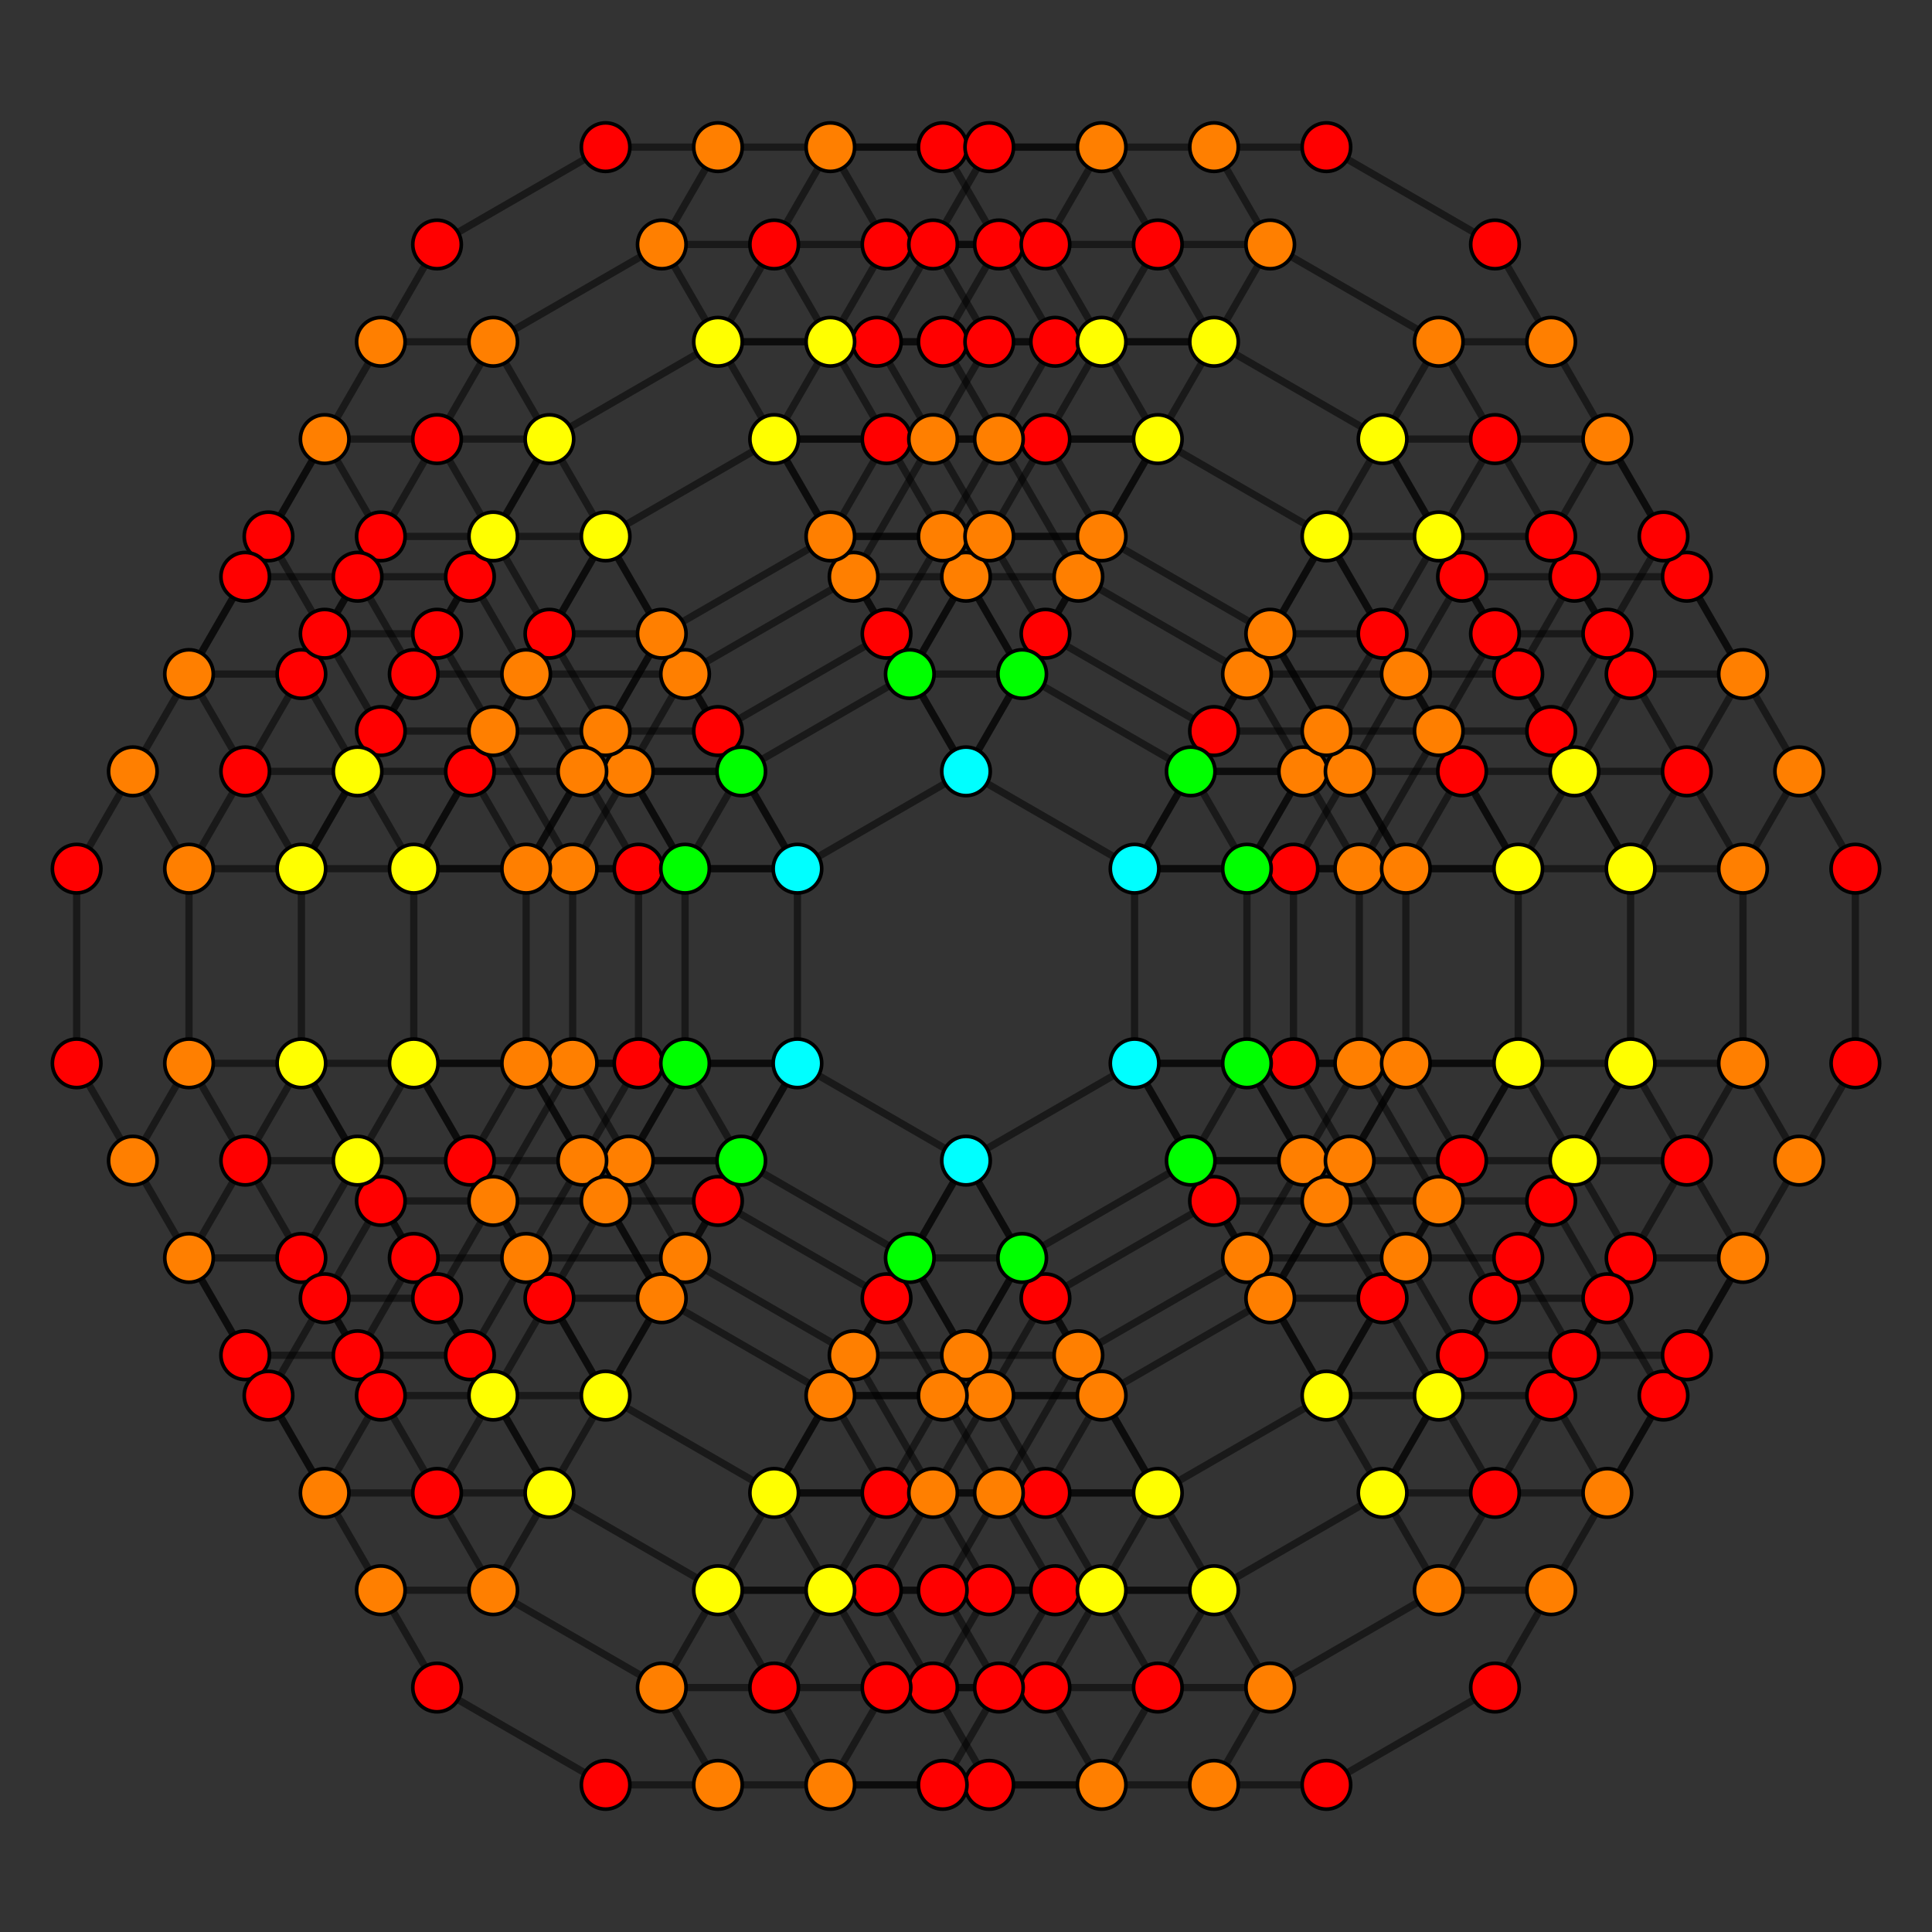 <?xml version="1.0" encoding="UTF-8" standalone="no"?>
<svg
xmlns="http://www.w3.org/2000/svg"
version="1.0"
width="1600" height="1600"
id="5-cube_t01234_B3.svg">
<rect width="100%" height="100%" fill="#333333" stroke="none"/>
<g style="stroke:#000000;stroke-width:6.0;stroke-opacity:0.50;">
<line x1="1489.996" y1="638.808" x2="1489.996" y2="638.808"/>
<line x1="1489.996" y1="638.808" x2="1443.464" y2="558.213"/>
<line x1="1489.996" y1="638.808" x2="1443.464" y2="719.404"/>
<line x1="1489.996" y1="638.808" x2="1536.528" y2="719.404"/>
<line x1="1051.934" y1="1397.554" x2="1051.934" y2="1397.554"/>
<line x1="1051.934" y1="1397.554" x2="1005.402" y2="1316.959"/>
<line x1="1051.934" y1="1397.554" x2="1005.402" y2="1478.150"/>
<line x1="1051.934" y1="1397.554" x2="1191.530" y2="1316.959"/>
<line x1="800.000" y1="638.808" x2="800.000" y2="638.808"/>
<line x1="800.000" y1="638.808" x2="753.468" y2="558.213"/>
<line x1="800.000" y1="638.808" x2="939.596" y2="719.404"/>
<line x1="800.000" y1="638.808" x2="660.404" y2="719.404"/>
<line x1="361.938" y1="1397.554" x2="361.938" y2="1397.554"/>
<line x1="361.938" y1="1397.554" x2="315.406" y2="1316.959"/>
<line x1="361.938" y1="1397.554" x2="501.534" y2="1478.150"/>
<line x1="1238.062" y1="202.446" x2="1238.062" y2="202.446"/>
<line x1="1238.062" y1="202.446" x2="1284.594" y2="283.041"/>
<line x1="1238.062" y1="202.446" x2="1098.466" y2="121.850"/>
<line x1="800.000" y1="961.192" x2="800.000" y2="961.192"/>
<line x1="800.000" y1="961.192" x2="846.532" y2="1041.787"/>
<line x1="800.000" y1="961.192" x2="660.404" y2="880.596"/>
<line x1="800.000" y1="961.192" x2="939.596" y2="880.596"/>
<line x1="548.066" y1="202.446" x2="548.066" y2="202.446"/>
<line x1="548.066" y1="202.446" x2="594.598" y2="283.041"/>
<line x1="548.066" y1="202.446" x2="594.598" y2="121.850"/>
<line x1="548.066" y1="202.446" x2="408.470" y2="283.041"/>
<line x1="110.004" y1="961.192" x2="110.004" y2="961.192"/>
<line x1="110.004" y1="961.192" x2="156.536" y2="1041.787"/>
<line x1="110.004" y1="961.192" x2="156.536" y2="880.596"/>
<line x1="110.004" y1="961.192" x2="63.472" y2="880.596"/>
<line x1="1443.464" y1="558.213" x2="1443.464" y2="558.213"/>
<line x1="1443.464" y1="558.213" x2="1396.932" y2="477.617"/>
<line x1="1443.464" y1="558.213" x2="1350.401" y2="558.213"/>
<line x1="1005.402" y1="1316.959" x2="1005.402" y2="1316.959"/>
<line x1="1005.402" y1="1316.959" x2="958.870" y2="1236.363"/>
<line x1="1005.402" y1="1316.959" x2="912.338" y2="1316.959"/>
<line x1="1005.402" y1="1316.959" x2="1144.998" y2="1236.363"/>
<line x1="753.468" y1="558.213" x2="753.468" y2="558.213"/>
<line x1="753.468" y1="558.213" x2="706.936" y2="477.617"/>
<line x1="753.468" y1="558.213" x2="846.532" y2="558.213"/>
<line x1="753.468" y1="558.213" x2="613.872" y2="638.808"/>
<line x1="315.406" y1="1316.959" x2="315.406" y2="1316.959"/>
<line x1="315.406" y1="1316.959" x2="268.874" y2="1236.363"/>
<line x1="315.406" y1="1316.959" x2="408.470" y2="1316.959"/>
<line x1="1284.594" y1="283.041" x2="1284.594" y2="283.041"/>
<line x1="1284.594" y1="283.041" x2="1331.126" y2="363.637"/>
<line x1="1284.594" y1="283.041" x2="1191.530" y2="283.041"/>
<line x1="846.532" y1="1041.787" x2="846.532" y2="1041.787"/>
<line x1="846.532" y1="1041.787" x2="893.064" y2="1122.383"/>
<line x1="846.532" y1="1041.787" x2="753.468" y2="1041.787"/>
<line x1="846.532" y1="1041.787" x2="986.128" y2="961.192"/>
<line x1="594.598" y1="283.041" x2="594.598" y2="283.041"/>
<line x1="594.598" y1="283.041" x2="641.130" y2="363.637"/>
<line x1="594.598" y1="283.041" x2="687.662" y2="283.041"/>
<line x1="594.598" y1="283.041" x2="455.002" y2="363.637"/>
<line x1="156.536" y1="1041.787" x2="156.536" y2="1041.787"/>
<line x1="156.536" y1="1041.787" x2="203.068" y2="1122.383"/>
<line x1="156.536" y1="1041.787" x2="249.600" y2="1041.787"/>
<line x1="1396.932" y1="477.617" x2="1331.126" y2="363.637"/>
<line x1="1396.932" y1="477.617" x2="1396.932" y2="477.617"/>
<line x1="1396.932" y1="477.617" x2="1303.868" y2="477.617"/>
<line x1="958.870" y1="1236.363" x2="893.064" y2="1122.383"/>
<line x1="958.870" y1="1236.363" x2="958.870" y2="1236.363"/>
<line x1="958.870" y1="1236.363" x2="865.806" y2="1236.363"/>
<line x1="958.870" y1="1236.363" x2="1098.466" y2="1155.767"/>
<line x1="706.936" y1="477.617" x2="641.130" y2="363.637"/>
<line x1="706.936" y1="477.617" x2="706.936" y2="477.617"/>
<line x1="706.936" y1="477.617" x2="800.000" y2="477.617"/>
<line x1="706.936" y1="477.617" x2="567.340" y2="558.213"/>
<line x1="268.874" y1="1236.363" x2="203.068" y2="1122.383"/>
<line x1="268.874" y1="1236.363" x2="268.874" y2="1236.363"/>
<line x1="268.874" y1="1236.363" x2="361.938" y2="1236.363"/>
<line x1="268.874" y1="1236.363" x2="222.342" y2="1155.767"/>
<line x1="1331.126" y1="363.637" x2="1331.126" y2="363.637"/>
<line x1="1331.126" y1="363.637" x2="1238.062" y2="363.637"/>
<line x1="1331.126" y1="363.637" x2="1377.658" y2="444.233"/>
<line x1="893.064" y1="1122.383" x2="893.064" y2="1122.383"/>
<line x1="893.064" y1="1122.383" x2="800.000" y2="1122.383"/>
<line x1="893.064" y1="1122.383" x2="1032.660" y2="1041.787"/>
<line x1="641.130" y1="363.637" x2="641.130" y2="363.637"/>
<line x1="641.130" y1="363.637" x2="734.194" y2="363.637"/>
<line x1="641.130" y1="363.637" x2="501.534" y2="444.233"/>
<line x1="203.068" y1="1122.383" x2="203.068" y2="1122.383"/>
<line x1="203.068" y1="1122.383" x2="296.132" y2="1122.383"/>
<line x1="1443.464" y1="719.404" x2="1443.464" y2="719.404"/>
<line x1="1443.464" y1="719.404" x2="1350.401" y2="719.404"/>
<line x1="1443.464" y1="719.404" x2="1443.464" y2="880.596"/>
<line x1="1005.402" y1="1478.150" x2="1005.402" y2="1478.150"/>
<line x1="1005.402" y1="1478.150" x2="912.338" y2="1478.150"/>
<line x1="1005.402" y1="1478.150" x2="1098.466" y2="1478.150"/>
<line x1="939.596" y1="719.404" x2="939.596" y2="719.404"/>
<line x1="939.596" y1="719.404" x2="1032.660" y2="719.404"/>
<line x1="939.596" y1="719.404" x2="939.596" y2="880.596"/>
<line x1="501.534" y1="1478.150" x2="501.534" y2="1478.150"/>
<line x1="501.534" y1="1478.150" x2="594.598" y2="1478.150"/>
<line x1="1098.466" y1="121.850" x2="1098.466" y2="121.850"/>
<line x1="1098.466" y1="121.850" x2="1005.402" y2="121.850"/>
<line x1="660.404" y1="880.596" x2="660.404" y2="880.596"/>
<line x1="660.404" y1="880.596" x2="567.340" y2="880.596"/>
<line x1="660.404" y1="880.596" x2="660.404" y2="719.404"/>
<line x1="594.598" y1="121.850" x2="594.598" y2="121.850"/>
<line x1="594.598" y1="121.850" x2="687.662" y2="121.850"/>
<line x1="594.598" y1="121.850" x2="501.534" y2="121.850"/>
<line x1="156.536" y1="880.596" x2="156.536" y2="880.596"/>
<line x1="156.536" y1="880.596" x2="249.600" y2="880.596"/>
<line x1="156.536" y1="880.596" x2="156.536" y2="719.404"/>
<line x1="1350.401" y1="558.213" x2="1350.401" y2="558.213"/>
<line x1="1350.401" y1="558.213" x2="1303.868" y2="477.617"/>
<line x1="1350.401" y1="558.213" x2="1303.868" y2="638.808"/>
<line x1="912.338" y1="1316.959" x2="912.338" y2="1316.959"/>
<line x1="912.338" y1="1316.959" x2="865.806" y2="1236.363"/>
<line x1="912.338" y1="1316.959" x2="865.806" y2="1397.554"/>
<line x1="912.338" y1="1316.959" x2="958.870" y2="1236.363"/>
<line x1="846.532" y1="558.213" x2="846.532" y2="558.213"/>
<line x1="846.532" y1="558.213" x2="800.000" y2="477.617"/>
<line x1="846.532" y1="558.213" x2="986.128" y2="638.808"/>
<line x1="846.532" y1="558.213" x2="800.000" y2="638.808"/>
<line x1="408.470" y1="1316.959" x2="408.470" y2="1316.959"/>
<line x1="408.470" y1="1316.959" x2="361.938" y2="1236.363"/>
<line x1="408.470" y1="1316.959" x2="548.066" y2="1397.554"/>
<line x1="408.470" y1="1316.959" x2="455.002" y2="1236.363"/>
<line x1="1191.530" y1="283.041" x2="1191.530" y2="283.041"/>
<line x1="1191.530" y1="283.041" x2="1238.062" y2="363.637"/>
<line x1="1191.530" y1="283.041" x2="1051.934" y2="202.446"/>
<line x1="1191.530" y1="283.041" x2="1144.998" y2="363.637"/>
<line x1="753.468" y1="1041.787" x2="753.468" y2="1041.787"/>
<line x1="753.468" y1="1041.787" x2="800.000" y2="1122.383"/>
<line x1="753.468" y1="1041.787" x2="613.872" y2="961.192"/>
<line x1="753.468" y1="1041.787" x2="800.000" y2="961.192"/>
<line x1="687.662" y1="283.041" x2="687.662" y2="283.041"/>
<line x1="687.662" y1="283.041" x2="734.194" y2="363.637"/>
<line x1="687.662" y1="283.041" x2="734.194" y2="202.446"/>
<line x1="687.662" y1="283.041" x2="641.130" y2="363.637"/>
<line x1="249.600" y1="1041.787" x2="249.600" y2="1041.787"/>
<line x1="249.600" y1="1041.787" x2="296.132" y2="1122.383"/>
<line x1="249.600" y1="1041.787" x2="296.132" y2="961.192"/>
<line x1="1303.868" y1="477.617" x2="1238.062" y2="363.637"/>
<line x1="1303.868" y1="477.617" x2="1210.804" y2="477.617"/>
<line x1="1303.868" y1="477.617" x2="1257.336" y2="558.213"/>
<line x1="865.806" y1="1236.363" x2="800.000" y2="1122.383"/>
<line x1="865.806" y1="1236.363" x2="772.742" y2="1236.363"/>
<line x1="865.806" y1="1236.363" x2="912.338" y2="1155.767"/>
<line x1="800.000" y1="477.617" x2="734.194" y2="363.637"/>
<line x1="800.000" y1="477.617" x2="893.064" y2="477.617"/>
<line x1="800.000" y1="477.617" x2="753.468" y2="558.213"/>
<line x1="361.938" y1="1236.363" x2="296.132" y2="1122.383"/>
<line x1="361.938" y1="1236.363" x2="455.002" y2="1236.363"/>
<line x1="361.938" y1="1236.363" x2="408.470" y2="1155.767"/>
<line x1="1238.062" y1="363.637" x2="1144.998" y2="363.637"/>
<line x1="1238.062" y1="363.637" x2="1191.530" y2="444.233"/>
<line x1="800.000" y1="1122.383" x2="706.936" y2="1122.383"/>
<line x1="800.000" y1="1122.383" x2="846.532" y2="1041.787"/>
<line x1="734.194" y1="363.637" x2="827.258" y2="363.637"/>
<line x1="734.194" y1="363.637" x2="687.662" y2="444.233"/>
<line x1="296.132" y1="1122.383" x2="389.196" y2="1122.383"/>
<line x1="296.132" y1="1122.383" x2="342.664" y2="1041.787"/>
<line x1="1350.401" y1="719.404" x2="1350.401" y2="719.404"/>
<line x1="1350.401" y1="719.404" x2="1303.868" y2="638.808"/>
<line x1="1350.401" y1="719.404" x2="1257.336" y2="719.404"/>
<line x1="1350.401" y1="719.404" x2="1350.400" y2="880.596"/>
<line x1="912.338" y1="1478.150" x2="912.338" y2="1478.150"/>
<line x1="912.338" y1="1478.150" x2="865.806" y2="1397.554"/>
<line x1="912.338" y1="1478.150" x2="819.274" y2="1478.150"/>
<line x1="1032.660" y1="719.404" x2="1032.660" y2="719.404"/>
<line x1="1032.660" y1="719.404" x2="986.128" y2="638.808"/>
<line x1="1032.660" y1="719.404" x2="1125.724" y2="719.404"/>
<line x1="1032.660" y1="719.404" x2="1032.660" y2="880.596"/>
<line x1="594.598" y1="1478.150" x2="594.598" y2="1478.150"/>
<line x1="594.598" y1="1478.150" x2="548.066" y2="1397.554"/>
<line x1="594.598" y1="1478.150" x2="687.662" y2="1478.150"/>
<line x1="1005.402" y1="121.850" x2="1005.402" y2="121.850"/>
<line x1="1005.402" y1="121.850" x2="1051.934" y2="202.446"/>
<line x1="1005.402" y1="121.850" x2="912.338" y2="121.850"/>
<line x1="567.340" y1="880.596" x2="567.340" y2="880.596"/>
<line x1="567.340" y1="880.596" x2="613.872" y2="961.192"/>
<line x1="567.340" y1="880.596" x2="474.276" y2="880.596"/>
<line x1="567.340" y1="880.596" x2="567.340" y2="719.404"/>
<line x1="687.662" y1="121.850" x2="687.662" y2="121.850"/>
<line x1="687.662" y1="121.850" x2="734.194" y2="202.446"/>
<line x1="687.662" y1="121.850" x2="780.726" y2="121.850"/>
<line x1="249.600" y1="880.596" x2="249.600" y2="880.596"/>
<line x1="249.600" y1="880.596" x2="296.132" y2="961.192"/>
<line x1="249.600" y1="880.596" x2="342.664" y2="880.596"/>
<line x1="249.600" y1="880.596" x2="249.600" y2="719.404"/>
<line x1="1303.868" y1="638.808" x2="1303.868" y2="638.808"/>
<line x1="1303.868" y1="638.808" x2="1210.804" y2="638.808"/>
<line x1="1303.868" y1="638.808" x2="1257.336" y2="719.404"/>
<line x1="865.806" y1="1397.554" x2="865.806" y2="1397.554"/>
<line x1="865.806" y1="1397.554" x2="772.742" y2="1397.554"/>
<line x1="986.128" y1="638.808" x2="986.128" y2="638.808"/>
<line x1="986.128" y1="638.808" x2="1079.192" y2="638.808"/>
<line x1="986.128" y1="638.808" x2="939.596" y2="719.404"/>
<line x1="548.066" y1="1397.554" x2="548.066" y2="1397.554"/>
<line x1="548.066" y1="1397.554" x2="641.130" y2="1397.554"/>
<line x1="548.066" y1="1397.554" x2="594.598" y2="1316.959"/>
<line x1="1051.934" y1="202.446" x2="1051.934" y2="202.446"/>
<line x1="1051.934" y1="202.446" x2="958.870" y2="202.446"/>
<line x1="1051.934" y1="202.446" x2="1005.402" y2="283.041"/>
<line x1="613.872" y1="961.192" x2="613.872" y2="961.192"/>
<line x1="613.872" y1="961.192" x2="520.808" y2="961.192"/>
<line x1="613.872" y1="961.192" x2="660.404" y2="880.596"/>
<line x1="734.194" y1="202.446" x2="734.194" y2="202.446"/>
<line x1="734.194" y1="202.446" x2="827.258" y2="202.446"/>
<line x1="296.132" y1="961.192" x2="296.132" y2="961.192"/>
<line x1="296.132" y1="961.192" x2="389.196" y2="961.192"/>
<line x1="296.132" y1="961.192" x2="342.664" y2="880.596"/>
<line x1="1210.804" y1="477.617" x2="1144.998" y2="363.637"/>
<line x1="1210.804" y1="477.617" x2="1210.804" y2="477.617"/>
<line x1="1210.804" y1="477.617" x2="1164.272" y2="558.213"/>
<line x1="772.742" y1="1236.363" x2="706.936" y2="1122.383"/>
<line x1="772.742" y1="1236.363" x2="772.742" y2="1236.363"/>
<line x1="772.742" y1="1236.363" x2="726.210" y2="1316.959"/>
<line x1="772.742" y1="1236.363" x2="819.274" y2="1155.767"/>
<line x1="893.064" y1="477.617" x2="827.258" y2="363.637"/>
<line x1="893.064" y1="477.617" x2="893.064" y2="477.617"/>
<line x1="893.064" y1="477.617" x2="1032.660" y2="558.213"/>
<line x1="893.064" y1="477.617" x2="846.532" y2="558.213"/>
<line x1="455.002" y1="1236.363" x2="389.196" y2="1122.383"/>
<line x1="455.002" y1="1236.363" x2="455.002" y2="1236.363"/>
<line x1="455.002" y1="1236.363" x2="594.598" y2="1316.959"/>
<line x1="455.002" y1="1236.363" x2="501.534" y2="1155.767"/>
<line x1="1144.998" y1="363.637" x2="1144.998" y2="363.637"/>
<line x1="1144.998" y1="363.637" x2="1005.402" y2="283.041"/>
<line x1="1144.998" y1="363.637" x2="1098.466" y2="444.233"/>
<line x1="706.936" y1="1122.383" x2="706.936" y2="1122.383"/>
<line x1="706.936" y1="1122.383" x2="567.340" y2="1041.787"/>
<line x1="706.936" y1="1122.383" x2="753.468" y2="1041.787"/>
<line x1="827.258" y1="363.637" x2="827.258" y2="363.637"/>
<line x1="827.258" y1="363.637" x2="873.790" y2="283.041"/>
<line x1="827.258" y1="363.637" x2="780.726" y2="444.233"/>
<line x1="389.196" y1="1122.383" x2="389.196" y2="1122.383"/>
<line x1="389.196" y1="1122.383" x2="435.728" y2="1041.787"/>
<line x1="1257.336" y1="719.404" x2="1125.724" y2="719.404"/>
<line x1="1257.336" y1="719.404" x2="1257.336" y2="719.404"/>
<line x1="1257.336" y1="719.404" x2="1210.804" y2="638.808"/>
<line x1="1257.336" y1="719.404" x2="1257.336" y2="880.596"/>
<line x1="819.274" y1="1478.150" x2="687.662" y2="1478.150"/>
<line x1="819.274" y1="1478.150" x2="819.274" y2="1478.150"/>
<line x1="819.274" y1="1478.150" x2="772.742" y2="1397.554"/>
<line x1="1125.724" y1="719.404" x2="1125.724" y2="719.404"/>
<line x1="1125.724" y1="719.404" x2="1079.192" y2="638.808"/>
<line x1="1125.724" y1="719.404" x2="1125.724" y2="880.596"/>
<line x1="687.662" y1="1478.150" x2="687.662" y2="1478.150"/>
<line x1="687.662" y1="1478.150" x2="641.130" y2="1397.554"/>
<line x1="687.662" y1="1478.150" x2="780.726" y2="1478.150"/>
<line x1="912.338" y1="121.850" x2="780.726" y2="121.850"/>
<line x1="912.338" y1="121.850" x2="912.338" y2="121.850"/>
<line x1="912.338" y1="121.850" x2="958.870" y2="202.446"/>
<line x1="912.338" y1="121.850" x2="819.274" y2="121.850"/>
<line x1="474.276" y1="880.596" x2="342.664" y2="880.596"/>
<line x1="474.276" y1="880.596" x2="474.276" y2="880.596"/>
<line x1="474.276" y1="880.596" x2="520.808" y2="961.192"/>
<line x1="474.276" y1="880.596" x2="474.276" y2="719.404"/>
<line x1="780.726" y1="121.850" x2="780.726" y2="121.850"/>
<line x1="780.726" y1="121.850" x2="827.258" y2="202.446"/>
<line x1="342.664" y1="880.596" x2="342.664" y2="880.596"/>
<line x1="342.664" y1="880.596" x2="389.196" y2="961.192"/>
<line x1="342.664" y1="880.596" x2="342.664" y2="719.404"/>
<line x1="1210.804" y1="638.808" x2="1079.192" y2="638.808"/>
<line x1="1210.804" y1="638.808" x2="1164.272" y2="558.213"/>
<line x1="1210.804" y1="638.808" x2="1164.272" y2="719.404"/>
<line x1="772.742" y1="1397.554" x2="641.130" y2="1397.554"/>
<line x1="772.742" y1="1397.554" x2="726.210" y2="1316.959"/>
<line x1="772.742" y1="1397.554" x2="819.274" y2="1316.959"/>
<line x1="1079.192" y1="638.808" x2="1032.660" y2="558.213"/>
<line x1="1079.192" y1="638.808" x2="1032.660" y2="719.404"/>
<line x1="641.130" y1="1397.554" x2="594.598" y2="1316.959"/>
<line x1="641.130" y1="1397.554" x2="687.662" y2="1316.959"/>
<line x1="958.870" y1="202.446" x2="827.258" y2="202.446"/>
<line x1="958.870" y1="202.446" x2="1005.402" y2="283.041"/>
<line x1="958.870" y1="202.446" x2="912.338" y2="283.041"/>
<line x1="520.808" y1="961.192" x2="389.196" y2="961.192"/>
<line x1="520.808" y1="961.192" x2="567.340" y2="1041.787"/>
<line x1="520.808" y1="961.192" x2="567.340" y2="880.596"/>
<line x1="827.258" y1="202.446" x2="873.790" y2="283.041"/>
<line x1="827.258" y1="202.446" x2="780.726" y2="283.041"/>
<line x1="389.196" y1="961.192" x2="435.728" y2="1041.787"/>
<line x1="389.196" y1="961.192" x2="435.728" y2="880.596"/>
<line x1="1164.272" y1="558.213" x2="1032.660" y2="558.213"/>
<line x1="1164.272" y1="558.213" x2="1164.272" y2="558.213"/>
<line x1="1164.272" y1="558.213" x2="1117.740" y2="638.808"/>
<line x1="726.210" y1="1316.959" x2="594.598" y2="1316.959"/>
<line x1="726.210" y1="1316.959" x2="726.210" y2="1316.959"/>
<line x1="1032.660" y1="558.213" x2="1032.660" y2="558.213"/>
<line x1="1032.660" y1="558.213" x2="986.128" y2="638.808"/>
<line x1="594.598" y1="1316.959" x2="594.598" y2="1316.959"/>
<line x1="594.598" y1="1316.959" x2="641.130" y2="1236.363"/>
<line x1="1005.402" y1="283.041" x2="873.790" y2="283.041"/>
<line x1="1005.402" y1="283.041" x2="1005.402" y2="283.041"/>
<line x1="1005.402" y1="283.041" x2="958.870" y2="363.637"/>
<line x1="567.340" y1="1041.787" x2="435.728" y2="1041.787"/>
<line x1="567.340" y1="1041.787" x2="567.340" y2="1041.787"/>
<line x1="567.340" y1="1041.787" x2="613.872" y2="961.192"/>
<line x1="873.790" y1="283.041" x2="873.790" y2="283.041"/>
<line x1="435.728" y1="1041.787" x2="435.728" y2="1041.787"/>
<line x1="435.728" y1="1041.787" x2="482.260" y2="961.192"/>
<line x1="1536.528" y1="719.404" x2="1536.528" y2="719.404"/>
<line x1="1536.528" y1="719.404" x2="1536.528" y2="880.596"/>
<line x1="1191.530" y1="1316.959" x2="1191.530" y2="1316.959"/>
<line x1="1191.530" y1="1316.959" x2="1144.998" y2="1236.363"/>
<line x1="1191.530" y1="1316.959" x2="1284.594" y2="1316.959"/>
<line x1="660.404" y1="719.404" x2="660.404" y2="719.404"/>
<line x1="660.404" y1="719.404" x2="613.872" y2="638.808"/>
<line x1="939.596" y1="880.596" x2="939.596" y2="880.596"/>
<line x1="939.596" y1="880.596" x2="986.128" y2="961.192"/>
<line x1="408.470" y1="283.041" x2="408.470" y2="283.041"/>
<line x1="408.470" y1="283.041" x2="455.002" y2="363.637"/>
<line x1="408.470" y1="283.041" x2="315.406" y2="283.041"/>
<line x1="63.472" y1="880.596" x2="63.472" y2="880.596"/>
<line x1="63.472" y1="880.596" x2="63.472" y2="719.404"/>
<line x1="1144.998" y1="1236.363" x2="1144.998" y2="1236.363"/>
<line x1="1144.998" y1="1236.363" x2="1098.466" y2="1155.767"/>
<line x1="1144.998" y1="1236.363" x2="1191.530" y2="1155.767"/>
<line x1="613.872" y1="638.808" x2="613.872" y2="638.808"/>
<line x1="613.872" y1="638.808" x2="567.340" y2="558.213"/>
<line x1="613.872" y1="638.808" x2="567.340" y2="719.404"/>
<line x1="268.874" y1="1236.363" x2="315.406" y2="1155.767"/>
<line x1="1331.126" y1="363.637" x2="1284.594" y2="444.233"/>
<line x1="986.128" y1="961.192" x2="986.128" y2="961.192"/>
<line x1="986.128" y1="961.192" x2="1032.660" y2="1041.787"/>
<line x1="986.128" y1="961.192" x2="1032.660" y2="880.596"/>
<line x1="455.002" y1="363.637" x2="455.002" y2="363.637"/>
<line x1="455.002" y1="363.637" x2="501.534" y2="444.233"/>
<line x1="455.002" y1="363.637" x2="408.470" y2="444.233"/>
<line x1="1443.464" y1="558.213" x2="1377.658" y2="444.233"/>
<line x1="1443.464" y1="558.213" x2="1396.932" y2="638.808"/>
<line x1="1098.466" y1="1155.767" x2="1032.660" y2="1041.787"/>
<line x1="1098.466" y1="1155.767" x2="1098.466" y2="1155.767"/>
<line x1="1098.466" y1="1155.767" x2="1144.998" y2="1075.171"/>
<line x1="567.340" y1="558.213" x2="501.534" y2="444.233"/>
<line x1="567.340" y1="558.213" x2="567.340" y2="558.213"/>
<line x1="567.340" y1="558.213" x2="520.808" y2="638.808"/>
<line x1="222.342" y1="1155.767" x2="156.536" y2="1041.787"/>
<line x1="222.342" y1="1155.767" x2="222.342" y2="1155.767"/>
<line x1="222.342" y1="1155.767" x2="268.874" y2="1075.171"/>
<line x1="1377.658" y1="444.233" x2="1377.658" y2="444.233"/>
<line x1="1377.658" y1="444.233" x2="1331.126" y2="524.829"/>
<line x1="1032.660" y1="1041.787" x2="1032.660" y2="1041.787"/>
<line x1="1032.660" y1="1041.787" x2="1079.192" y2="961.192"/>
<line x1="501.534" y1="444.233" x2="501.534" y2="444.233"/>
<line x1="501.534" y1="444.233" x2="455.002" y2="524.829"/>
<line x1="156.536" y1="1041.787" x2="203.068" y2="961.192"/>
<line x1="1443.464" y1="880.596" x2="1443.464" y2="880.596"/>
<line x1="1443.464" y1="880.596" x2="1350.400" y2="880.596"/>
<line x1="1443.464" y1="880.596" x2="1489.996" y2="961.192"/>
<line x1="1098.466" y1="1478.150" x2="1098.466" y2="1478.150"/>
<line x1="1098.466" y1="1478.150" x2="1238.062" y2="1397.554"/>
<line x1="939.596" y1="880.596" x2="1032.660" y2="880.596"/>
<line x1="660.404" y1="719.404" x2="567.340" y2="719.404"/>
<line x1="501.534" y1="121.850" x2="501.534" y2="121.850"/>
<line x1="501.534" y1="121.850" x2="361.938" y2="202.446"/>
<line x1="156.536" y1="719.404" x2="156.536" y2="719.404"/>
<line x1="156.536" y1="719.404" x2="249.600" y2="719.404"/>
<line x1="156.536" y1="719.404" x2="110.004" y2="638.808"/>
<line x1="1303.868" y1="638.808" x2="1257.336" y2="558.213"/>
<line x1="958.870" y1="1236.363" x2="912.338" y2="1155.767"/>
<line x1="455.002" y1="1236.363" x2="408.470" y2="1155.767"/>
<line x1="1144.998" y1="363.637" x2="1191.530" y2="444.233"/>
<line x1="641.130" y1="363.637" x2="687.662" y2="444.233"/>
<line x1="296.132" y1="961.192" x2="342.664" y2="1041.787"/>
<line x1="1257.336" y1="558.213" x2="1191.530" y2="444.233"/>
<line x1="1257.336" y1="558.213" x2="1164.272" y2="558.213"/>
<line x1="912.338" y1="1155.767" x2="846.532" y2="1041.787"/>
<line x1="912.338" y1="1155.767" x2="819.274" y2="1155.767"/>
<line x1="912.338" y1="1155.767" x2="1051.934" y2="1075.171"/>
<line x1="753.468" y1="558.213" x2="687.662" y2="444.233"/>
<line x1="408.470" y1="1155.767" x2="342.664" y2="1041.787"/>
<line x1="408.470" y1="1155.767" x2="501.534" y2="1155.767"/>
<line x1="408.470" y1="1155.767" x2="361.938" y2="1075.171"/>
<line x1="1191.530" y1="444.233" x2="1098.466" y2="444.233"/>
<line x1="1191.530" y1="444.233" x2="1238.062" y2="524.829"/>
<line x1="687.662" y1="444.233" x2="780.726" y2="444.233"/>
<line x1="687.662" y1="444.233" x2="548.066" y2="524.829"/>
<line x1="342.664" y1="1041.787" x2="435.728" y2="1041.787"/>
<line x1="1350.400" y1="880.596" x2="1350.400" y2="880.596"/>
<line x1="1350.400" y1="880.596" x2="1257.336" y2="880.596"/>
<line x1="1350.400" y1="880.596" x2="1303.868" y2="961.192"/>
<line x1="1032.660" y1="880.596" x2="1032.660" y2="880.596"/>
<line x1="1032.660" y1="880.596" x2="1125.724" y2="880.596"/>
<line x1="687.662" y1="1478.150" x2="734.194" y2="1397.554"/>
<line x1="912.338" y1="121.850" x2="865.806" y2="202.446"/>
<line x1="567.340" y1="719.404" x2="567.340" y2="719.404"/>
<line x1="567.340" y1="719.404" x2="474.276" y2="719.404"/>
<line x1="249.600" y1="719.404" x2="249.600" y2="719.404"/>
<line x1="249.600" y1="719.404" x2="342.664" y2="719.404"/>
<line x1="249.600" y1="719.404" x2="296.132" y2="638.808"/>
<line x1="1257.336" y1="719.404" x2="1164.272" y2="719.404"/>
<line x1="912.338" y1="1316.959" x2="819.274" y2="1316.959"/>
<line x1="594.598" y1="1316.959" x2="687.662" y2="1316.959"/>
<line x1="1005.402" y1="283.041" x2="912.338" y2="283.041"/>
<line x1="687.662" y1="283.041" x2="780.726" y2="283.041"/>
<line x1="342.664" y1="880.596" x2="435.728" y2="880.596"/>
<line x1="1164.272" y1="558.213" x2="1098.466" y2="444.233"/>
<line x1="819.274" y1="1155.767" x2="753.468" y2="1041.787"/>
<line x1="819.274" y1="1155.767" x2="865.806" y2="1075.171"/>
<line x1="846.532" y1="558.213" x2="780.726" y2="444.233"/>
<line x1="501.534" y1="1155.767" x2="435.728" y2="1041.787"/>
<line x1="501.534" y1="1155.767" x2="641.130" y2="1236.363"/>
<line x1="501.534" y1="1155.767" x2="548.066" y2="1075.171"/>
<line x1="1098.466" y1="444.233" x2="958.870" y2="363.637"/>
<line x1="1098.466" y1="444.233" x2="1051.934" y2="524.829"/>
<line x1="780.726" y1="444.233" x2="734.194" y2="524.829"/>
<line x1="1257.336" y1="880.596" x2="1125.724" y2="880.596"/>
<line x1="1257.336" y1="880.596" x2="1257.336" y2="880.596"/>
<line x1="1257.336" y1="880.596" x2="1210.804" y2="961.192"/>
<line x1="912.338" y1="1478.150" x2="780.726" y2="1478.150"/>
<line x1="912.338" y1="1478.150" x2="958.870" y2="1397.554"/>
<line x1="1125.724" y1="880.596" x2="1125.724" y2="880.596"/>
<line x1="1125.724" y1="880.596" x2="1079.192" y2="961.192"/>
<line x1="780.726" y1="1478.150" x2="780.726" y2="1478.150"/>
<line x1="780.726" y1="1478.150" x2="827.258" y2="1397.554"/>
<line x1="819.274" y1="121.850" x2="687.662" y2="121.850"/>
<line x1="819.274" y1="121.850" x2="819.274" y2="121.850"/>
<line x1="819.274" y1="121.850" x2="772.742" y2="202.446"/>
<line x1="474.276" y1="719.404" x2="342.664" y2="719.404"/>
<line x1="474.276" y1="719.404" x2="474.276" y2="719.404"/>
<line x1="474.276" y1="719.404" x2="520.808" y2="638.808"/>
<line x1="687.662" y1="121.850" x2="641.130" y2="202.446"/>
<line x1="342.664" y1="719.404" x2="342.664" y2="719.404"/>
<line x1="342.664" y1="719.404" x2="389.196" y2="638.808"/>
<line x1="1164.272" y1="719.404" x2="1032.660" y2="719.404"/>
<line x1="1164.272" y1="719.404" x2="1117.740" y2="638.808"/>
<line x1="1164.272" y1="719.404" x2="1164.272" y2="880.596"/>
<line x1="819.274" y1="1316.959" x2="687.662" y2="1316.959"/>
<line x1="819.274" y1="1316.959" x2="772.742" y2="1236.363"/>
<line x1="687.662" y1="1316.959" x2="641.130" y2="1236.363"/>
<line x1="687.662" y1="1316.959" x2="780.726" y2="1316.959"/>
<line x1="912.338" y1="283.041" x2="780.726" y2="283.041"/>
<line x1="912.338" y1="283.041" x2="958.870" y2="363.637"/>
<line x1="912.338" y1="283.041" x2="819.274" y2="283.041"/>
<line x1="567.340" y1="880.596" x2="435.728" y2="880.596"/>
<line x1="780.726" y1="283.041" x2="827.258" y2="363.637"/>
<line x1="435.728" y1="880.596" x2="482.260" y2="961.192"/>
<line x1="435.728" y1="880.596" x2="435.728" y2="719.404"/>
<line x1="1117.740" y1="638.808" x2="986.128" y2="638.808"/>
<line x1="1117.740" y1="638.808" x2="1071.208" y2="719.404"/>
<line x1="772.742" y1="1236.363" x2="641.130" y2="1236.363"/>
<line x1="641.130" y1="1236.363" x2="687.662" y2="1155.767"/>
<line x1="958.870" y1="363.637" x2="827.258" y2="363.637"/>
<line x1="958.870" y1="363.637" x2="912.338" y2="444.233"/>
<line x1="613.872" y1="961.192" x2="482.260" y2="961.192"/>
<line x1="482.260" y1="961.192" x2="528.792" y2="880.596"/>
<line x1="1536.528" y1="880.596" x2="1536.528" y2="880.596"/>
<line x1="1536.528" y1="880.596" x2="1489.996" y2="961.192"/>
<line x1="1284.594" y1="1316.959" x2="1284.594" y2="1316.959"/>
<line x1="1284.594" y1="1316.959" x2="1238.062" y2="1397.554"/>
<line x1="1284.594" y1="1316.959" x2="1331.126" y2="1236.363"/>
<line x1="315.406" y1="283.041" x2="315.406" y2="283.041"/>
<line x1="315.406" y1="283.041" x2="361.938" y2="202.446"/>
<line x1="315.406" y1="283.041" x2="268.874" y2="363.637"/>
<line x1="63.472" y1="719.404" x2="63.472" y2="719.404"/>
<line x1="63.472" y1="719.404" x2="110.004" y2="638.808"/>
<line x1="1443.464" y1="719.404" x2="1396.932" y2="638.808"/>
<line x1="1191.530" y1="1155.767" x2="1191.530" y2="1155.767"/>
<line x1="1191.530" y1="1155.767" x2="1144.998" y2="1075.171"/>
<line x1="1191.530" y1="1155.767" x2="1098.466" y2="1155.767"/>
<line x1="1191.530" y1="1155.767" x2="1284.594" y2="1155.767"/>
<line x1="567.340" y1="719.404" x2="520.808" y2="638.808"/>
<line x1="315.406" y1="1155.767" x2="315.406" y2="1155.767"/>
<line x1="315.406" y1="1155.767" x2="268.874" y2="1075.171"/>
<line x1="315.406" y1="1155.767" x2="408.470" y2="1155.767"/>
<line x1="1284.594" y1="444.233" x2="1284.594" y2="444.233"/>
<line x1="1284.594" y1="444.233" x2="1331.126" y2="524.829"/>
<line x1="1284.594" y1="444.233" x2="1191.530" y2="444.233"/>
<line x1="1032.660" y1="880.596" x2="1079.192" y2="961.192"/>
<line x1="408.470" y1="444.233" x2="408.470" y2="444.233"/>
<line x1="408.470" y1="444.233" x2="455.002" y2="524.829"/>
<line x1="408.470" y1="444.233" x2="501.534" y2="444.233"/>
<line x1="408.470" y1="444.233" x2="315.406" y2="444.233"/>
<line x1="156.536" y1="880.596" x2="203.068" y2="961.192"/>
<line x1="1396.932" y1="638.808" x2="1331.126" y2="524.829"/>
<line x1="1396.932" y1="638.808" x2="1303.868" y2="638.808"/>
<line x1="1396.932" y1="638.808" x2="1350.401" y2="719.404"/>
<line x1="1144.998" y1="1075.171" x2="1079.192" y2="961.192"/>
<line x1="1144.998" y1="1075.171" x2="1051.934" y2="1075.171"/>
<line x1="1144.998" y1="1075.171" x2="1191.530" y2="994.575"/>
<line x1="520.808" y1="638.808" x2="455.002" y2="524.829"/>
<line x1="520.808" y1="638.808" x2="613.872" y2="638.808"/>
<line x1="268.874" y1="1075.171" x2="203.068" y2="961.192"/>
<line x1="268.874" y1="1075.171" x2="361.938" y2="1075.171"/>
<line x1="268.874" y1="1075.171" x2="315.406" y2="994.575"/>
<line x1="1331.126" y1="524.829" x2="1238.062" y2="524.829"/>
<line x1="1331.126" y1="524.829" x2="1284.594" y2="605.425"/>
<line x1="1079.192" y1="961.192" x2="986.128" y2="961.192"/>
<line x1="455.002" y1="524.829" x2="548.066" y2="524.829"/>
<line x1="455.002" y1="524.829" x2="408.470" y2="605.425"/>
<line x1="203.068" y1="961.192" x2="296.132" y2="961.192"/>
<line x1="203.068" y1="961.192" x2="249.600" y2="880.596"/>
<line x1="1489.996" y1="961.192" x2="1489.996" y2="961.192"/>
<line x1="1489.996" y1="961.192" x2="1443.464" y2="1041.787"/>
<line x1="1238.062" y1="1397.554" x2="1238.062" y2="1397.554"/>
<line x1="361.938" y1="202.446" x2="361.938" y2="202.446"/>
<line x1="110.004" y1="638.808" x2="110.004" y2="638.808"/>
<line x1="110.004" y1="638.808" x2="156.536" y2="558.213"/>
<line x1="1098.466" y1="1155.767" x2="1051.934" y2="1075.171"/>
<line x1="408.470" y1="1155.767" x2="408.470" y2="1155.767"/>
<line x1="1191.530" y1="444.233" x2="1191.530" y2="444.233"/>
<line x1="501.534" y1="444.233" x2="548.066" y2="524.829"/>
<line x1="1303.868" y1="638.808" x2="1238.062" y2="524.829"/>
<line x1="1051.934" y1="1075.171" x2="986.128" y2="961.192"/>
<line x1="1051.934" y1="1075.171" x2="1098.466" y2="994.575"/>
<line x1="613.872" y1="638.808" x2="548.066" y2="524.829"/>
<line x1="361.938" y1="1075.171" x2="296.132" y2="961.192"/>
<line x1="361.938" y1="1075.171" x2="408.470" y2="994.575"/>
<line x1="1238.062" y1="524.829" x2="1191.530" y2="605.425"/>
<line x1="548.066" y1="524.829" x2="501.534" y2="605.425"/>
<line x1="1303.868" y1="961.192" x2="1303.868" y2="961.192"/>
<line x1="1303.868" y1="961.192" x2="1257.336" y2="880.596"/>
<line x1="1303.868" y1="961.192" x2="1210.804" y2="961.192"/>
<line x1="1303.868" y1="961.192" x2="1350.400" y2="1041.787"/>
<line x1="1051.934" y1="1397.554" x2="958.870" y2="1397.554"/>
<line x1="734.194" y1="1397.554" x2="734.194" y2="1397.554"/>
<line x1="734.194" y1="1397.554" x2="687.662" y2="1316.959"/>
<line x1="734.194" y1="1397.554" x2="827.258" y2="1397.554"/>
<line x1="865.806" y1="202.446" x2="865.806" y2="202.446"/>
<line x1="865.806" y1="202.446" x2="912.338" y2="283.041"/>
<line x1="865.806" y1="202.446" x2="772.742" y2="202.446"/>
<line x1="548.066" y1="202.446" x2="641.130" y2="202.446"/>
<line x1="296.132" y1="638.808" x2="296.132" y2="638.808"/>
<line x1="296.132" y1="638.808" x2="342.664" y2="719.404"/>
<line x1="296.132" y1="638.808" x2="389.196" y2="638.808"/>
<line x1="296.132" y1="638.808" x2="249.600" y2="558.213"/>
<line x1="1257.336" y1="880.596" x2="1164.272" y2="880.596"/>
<line x1="687.662" y1="1316.959" x2="687.662" y2="1316.959"/>
<line x1="912.338" y1="283.041" x2="912.338" y2="283.041"/>
<line x1="342.664" y1="719.404" x2="435.728" y2="719.404"/>
<line x1="1117.740" y1="638.808" x2="1051.934" y2="524.829"/>
<line x1="1117.740" y1="638.808" x2="1117.740" y2="638.808"/>
<line x1="865.806" y1="1075.171" x2="800.000" y2="961.192"/>
<line x1="865.806" y1="1075.171" x2="865.806" y2="1075.171"/>
<line x1="865.806" y1="1075.171" x2="1005.402" y2="994.575"/>
<line x1="800.000" y1="638.808" x2="734.194" y2="524.829"/>
<line x1="548.066" y1="1075.171" x2="482.260" y2="961.192"/>
<line x1="548.066" y1="1075.171" x2="548.066" y2="1075.171"/>
<line x1="548.066" y1="1075.171" x2="687.662" y2="1155.767"/>
<line x1="548.066" y1="1075.171" x2="501.534" y2="994.575"/>
<line x1="1051.934" y1="524.829" x2="1051.934" y2="524.829"/>
<line x1="1051.934" y1="524.829" x2="912.338" y2="444.233"/>
<line x1="1051.934" y1="524.829" x2="1098.466" y2="605.425"/>
<line x1="734.194" y1="524.829" x2="734.194" y2="524.829"/>
<line x1="734.194" y1="524.829" x2="594.598" y2="605.425"/>
<line x1="482.260" y1="961.192" x2="482.260" y2="961.192"/>
<line x1="1210.804" y1="961.192" x2="1079.192" y2="961.192"/>
<line x1="1210.804" y1="961.192" x2="1164.272" y2="880.596"/>
<line x1="1210.804" y1="961.192" x2="1164.272" y2="1041.787"/>
<line x1="958.870" y1="1397.554" x2="827.258" y2="1397.554"/>
<line x1="958.870" y1="1397.554" x2="912.338" y2="1316.959"/>
<line x1="958.870" y1="1397.554" x2="1005.402" y2="1316.959"/>
<line x1="827.258" y1="1397.554" x2="780.726" y2="1316.959"/>
<line x1="827.258" y1="1397.554" x2="873.790" y2="1316.959"/>
<line x1="772.742" y1="202.446" x2="641.130" y2="202.446"/>
<line x1="772.742" y1="202.446" x2="819.274" y2="283.041"/>
<line x1="772.742" y1="202.446" x2="726.210" y2="283.041"/>
<line x1="520.808" y1="638.808" x2="389.196" y2="638.808"/>
<line x1="641.130" y1="202.446" x2="687.662" y2="283.041"/>
<line x1="641.130" y1="202.446" x2="594.598" y2="283.041"/>
<line x1="389.196" y1="638.808" x2="435.728" y2="719.404"/>
<line x1="389.196" y1="638.808" x2="435.728" y2="558.213"/>
<line x1="1164.272" y1="880.596" x2="1032.660" y2="880.596"/>
<line x1="1164.272" y1="880.596" x2="1117.740" y2="961.192"/>
<line x1="912.338" y1="1316.959" x2="780.726" y2="1316.959"/>
<line x1="780.726" y1="1316.959" x2="827.258" y2="1236.363"/>
<line x1="819.274" y1="283.041" x2="687.662" y2="283.041"/>
<line x1="819.274" y1="283.041" x2="772.742" y2="363.637"/>
<line x1="567.340" y1="719.404" x2="435.728" y2="719.404"/>
<line x1="435.728" y1="719.404" x2="482.260" y2="638.808"/>
<line x1="1071.208" y1="719.404" x2="939.596" y2="719.404"/>
<line x1="1071.208" y1="719.404" x2="1071.208" y2="719.404"/>
<line x1="1071.208" y1="719.404" x2="1071.208" y2="880.596"/>
<line x1="819.274" y1="1155.767" x2="687.662" y2="1155.767"/>
<line x1="819.274" y1="1155.767" x2="819.274" y2="1155.767"/>
<line x1="687.662" y1="1155.767" x2="687.662" y2="1155.767"/>
<line x1="687.662" y1="1155.767" x2="780.726" y2="1155.767"/>
<line x1="912.338" y1="444.233" x2="780.726" y2="444.233"/>
<line x1="912.338" y1="444.233" x2="912.338" y2="444.233"/>
<line x1="912.338" y1="444.233" x2="819.274" y2="444.233"/>
<line x1="660.404" y1="880.596" x2="528.792" y2="880.596"/>
<line x1="780.726" y1="444.233" x2="780.726" y2="444.233"/>
<line x1="528.792" y1="880.596" x2="528.792" y2="880.596"/>
<line x1="528.792" y1="880.596" x2="528.792" y2="719.404"/>
<line x1="1331.126" y1="1236.363" x2="1331.126" y2="1236.363"/>
<line x1="1331.126" y1="1236.363" x2="1284.594" y2="1155.767"/>
<line x1="1331.126" y1="1236.363" x2="1377.658" y2="1155.767"/>
<line x1="268.874" y1="363.637" x2="268.874" y2="363.637"/>
<line x1="268.874" y1="363.637" x2="315.406" y2="444.233"/>
<line x1="268.874" y1="363.637" x2="222.342" y2="444.233"/>
<line x1="1443.464" y1="880.596" x2="1396.932" y2="961.192"/>
<line x1="1284.594" y1="1155.767" x2="1284.594" y2="1155.767"/>
<line x1="1284.594" y1="1155.767" x2="1331.126" y2="1075.171"/>
<line x1="408.470" y1="1155.767" x2="455.002" y2="1075.171"/>
<line x1="1191.530" y1="444.233" x2="1144.998" y2="524.829"/>
<line x1="315.406" y1="444.233" x2="315.406" y2="444.233"/>
<line x1="315.406" y1="444.233" x2="268.874" y2="524.829"/>
<line x1="156.536" y1="719.404" x2="203.068" y2="638.808"/>
<line x1="1350.401" y1="719.404" x2="1284.594" y2="605.425"/>
<line x1="1191.530" y1="994.575" x2="1125.724" y2="880.596"/>
<line x1="1191.530" y1="994.575" x2="1191.530" y2="994.575"/>
<line x1="1191.530" y1="994.575" x2="1098.466" y2="994.575"/>
<line x1="1191.530" y1="994.575" x2="1284.594" y2="994.576"/>
<line x1="474.276" y1="719.404" x2="408.470" y2="605.425"/>
<line x1="315.406" y1="994.575" x2="249.600" y2="880.596"/>
<line x1="315.406" y1="994.575" x2="315.406" y2="994.575"/>
<line x1="315.406" y1="994.575" x2="408.470" y2="994.575"/>
<line x1="1284.594" y1="605.425" x2="1284.594" y2="605.425"/>
<line x1="1284.594" y1="605.425" x2="1191.530" y2="605.425"/>
<line x1="408.470" y1="605.425" x2="408.470" y2="605.425"/>
<line x1="408.470" y1="605.425" x2="501.534" y2="605.425"/>
<line x1="408.470" y1="605.425" x2="315.406" y2="605.424"/>
<line x1="1443.464" y1="1041.787" x2="1443.464" y2="1041.787"/>
<line x1="1443.464" y1="1041.787" x2="1350.400" y2="1041.787"/>
<line x1="1443.464" y1="1041.787" x2="1396.932" y2="1122.383"/>
<line x1="156.536" y1="558.213" x2="156.536" y2="558.213"/>
<line x1="156.536" y1="558.213" x2="249.600" y2="558.213"/>
<line x1="156.536" y1="558.213" x2="203.068" y2="477.617"/>
<line x1="1191.530" y1="1155.767" x2="1238.062" y2="1075.171"/>
<line x1="501.534" y1="1155.767" x2="501.534" y2="1155.767"/>
<line x1="1098.466" y1="444.233" x2="1098.466" y2="444.233"/>
<line x1="408.470" y1="444.233" x2="361.938" y2="524.829"/>
<line x1="1257.336" y1="719.404" x2="1191.530" y2="605.425"/>
<line x1="1098.466" y1="994.575" x2="1032.660" y2="880.596"/>
<line x1="1098.466" y1="994.575" x2="1005.402" y2="994.575"/>
<line x1="567.340" y1="719.404" x2="501.534" y2="605.425"/>
<line x1="408.470" y1="994.575" x2="342.664" y2="880.596"/>
<line x1="408.470" y1="994.575" x2="501.534" y2="994.575"/>
<line x1="1191.530" y1="605.425" x2="1098.466" y2="605.425"/>
<line x1="501.534" y1="605.425" x2="594.598" y2="605.425"/>
<line x1="1350.400" y1="1041.787" x2="1350.400" y2="1041.787"/>
<line x1="1350.400" y1="1041.787" x2="1303.868" y2="1122.383"/>
<line x1="1191.530" y1="1316.959" x2="1238.062" y2="1236.363"/>
<line x1="687.662" y1="1316.959" x2="734.194" y2="1236.363"/>
<line x1="912.338" y1="283.041" x2="865.806" y2="363.637"/>
<line x1="408.470" y1="283.041" x2="361.938" y2="363.637"/>
<line x1="249.600" y1="558.213" x2="249.600" y2="558.213"/>
<line x1="249.600" y1="558.213" x2="296.132" y2="477.617"/>
<line x1="1303.868" y1="961.192" x2="1257.336" y2="1041.787"/>
<line x1="641.130" y1="1236.363" x2="641.130" y2="1236.363"/>
<line x1="958.870" y1="363.637" x2="958.870" y2="363.637"/>
<line x1="296.132" y1="638.808" x2="342.664" y2="558.213"/>
<line x1="1164.272" y1="719.404" x2="1098.466" y2="605.425"/>
<line x1="1164.272" y1="719.404" x2="1164.272" y2="719.404"/>
<line x1="1005.402" y1="994.575" x2="939.596" y2="880.596"/>
<line x1="1005.402" y1="994.575" x2="1005.402" y2="994.575"/>
<line x1="660.404" y1="719.404" x2="594.598" y2="605.425"/>
<line x1="501.534" y1="994.575" x2="435.728" y2="880.596"/>
<line x1="501.534" y1="994.575" x2="501.534" y2="994.575"/>
<line x1="501.534" y1="994.575" x2="594.598" y2="994.576"/>
<line x1="1098.466" y1="605.425" x2="1098.466" y2="605.425"/>
<line x1="1098.466" y1="605.425" x2="1005.402" y2="605.424"/>
<line x1="594.598" y1="605.425" x2="594.598" y2="605.425"/>
<line x1="435.728" y1="880.596" x2="435.728" y2="880.596"/>
<line x1="1164.272" y1="1041.787" x2="1032.660" y2="1041.787"/>
<line x1="1164.272" y1="1041.787" x2="1164.272" y2="1041.787"/>
<line x1="1164.272" y1="1041.787" x2="1117.740" y2="961.192"/>
<line x1="1164.272" y1="1041.787" x2="1210.804" y2="1122.383"/>
<line x1="1005.402" y1="1316.959" x2="873.790" y2="1316.959"/>
<line x1="873.790" y1="1316.959" x2="873.790" y2="1316.959"/>
<line x1="873.790" y1="1316.959" x2="827.258" y2="1236.363"/>
<line x1="726.210" y1="283.041" x2="594.598" y2="283.041"/>
<line x1="726.210" y1="283.041" x2="726.210" y2="283.041"/>
<line x1="726.210" y1="283.041" x2="772.742" y2="363.637"/>
<line x1="567.340" y1="558.213" x2="435.728" y2="558.213"/>
<line x1="435.728" y1="558.213" x2="435.728" y2="558.213"/>
<line x1="435.728" y1="558.213" x2="482.260" y2="638.808"/>
<line x1="435.728" y1="558.213" x2="389.196" y2="477.617"/>
<line x1="1117.740" y1="961.192" x2="986.128" y2="961.192"/>
<line x1="1117.740" y1="961.192" x2="1071.208" y2="880.596"/>
<line x1="958.870" y1="1236.363" x2="827.258" y2="1236.363"/>
<line x1="827.258" y1="1236.363" x2="780.726" y2="1155.767"/>
<line x1="772.742" y1="363.637" x2="641.130" y2="363.637"/>
<line x1="772.742" y1="363.637" x2="819.274" y2="444.233"/>
<line x1="613.872" y1="638.808" x2="482.260" y2="638.808"/>
<line x1="482.260" y1="638.808" x2="528.792" y2="719.404"/>
<line x1="1071.208" y1="880.596" x2="939.596" y2="880.596"/>
<line x1="1071.208" y1="880.596" x2="1071.208" y2="880.596"/>
<line x1="912.338" y1="1155.767" x2="780.726" y2="1155.767"/>
<line x1="912.338" y1="1155.767" x2="912.338" y2="1155.767"/>
<line x1="780.726" y1="1155.767" x2="780.726" y2="1155.767"/>
<line x1="780.726" y1="1155.767" x2="734.194" y2="1075.171"/>
<line x1="819.274" y1="444.233" x2="687.662" y2="444.233"/>
<line x1="819.274" y1="444.233" x2="819.274" y2="444.233"/>
<line x1="819.274" y1="444.233" x2="865.806" y2="524.829"/>
<line x1="660.404" y1="719.404" x2="528.792" y2="719.404"/>
<line x1="687.662" y1="444.233" x2="687.662" y2="444.233"/>
<line x1="528.792" y1="719.404" x2="528.792" y2="719.404"/>
<line x1="1443.464" y1="1041.787" x2="1377.658" y2="1155.767"/>
<line x1="1443.464" y1="1041.787" x2="1396.932" y2="961.192"/>
<line x1="1377.658" y1="1155.767" x2="1377.658" y2="1155.767"/>
<line x1="1377.658" y1="1155.767" x2="1331.126" y2="1075.171"/>
<line x1="567.340" y1="1041.787" x2="501.534" y2="1155.767"/>
<line x1="501.534" y1="1155.767" x2="455.002" y2="1075.171"/>
<line x1="1098.466" y1="444.233" x2="1032.660" y2="558.213"/>
<line x1="1098.466" y1="444.233" x2="1144.998" y2="524.829"/>
<line x1="222.342" y1="444.233" x2="156.536" y2="558.213"/>
<line x1="222.342" y1="444.233" x2="222.342" y2="444.233"/>
<line x1="222.342" y1="444.233" x2="268.874" y2="524.829"/>
<line x1="156.536" y1="558.213" x2="203.068" y2="638.808"/>
<line x1="1396.932" y1="961.192" x2="1331.126" y2="1075.171"/>
<line x1="1396.932" y1="961.192" x2="1350.400" y2="880.596"/>
<line x1="1396.932" y1="961.192" x2="1303.868" y2="961.192"/>
<line x1="1331.126" y1="1075.171" x2="1284.594" y2="994.576"/>
<line x1="1331.126" y1="1075.171" x2="1238.062" y2="1075.171"/>
<line x1="520.808" y1="961.192" x2="455.002" y2="1075.171"/>
<line x1="455.002" y1="1075.171" x2="408.470" y2="994.575"/>
<line x1="455.002" y1="1075.171" x2="548.066" y2="1075.171"/>
<line x1="1144.998" y1="524.829" x2="1079.192" y2="638.808"/>
<line x1="1144.998" y1="524.829" x2="1191.530" y2="605.425"/>
<line x1="1144.998" y1="524.829" x2="1051.934" y2="524.829"/>
<line x1="268.874" y1="524.829" x2="203.068" y2="638.808"/>
<line x1="268.874" y1="524.829" x2="315.406" y2="605.424"/>
<line x1="268.874" y1="524.829" x2="361.938" y2="524.829"/>
<line x1="203.068" y1="638.808" x2="249.600" y2="719.404"/>
<line x1="203.068" y1="638.808" x2="296.132" y2="638.808"/>
<line x1="1350.400" y1="880.596" x2="1284.594" y2="994.576"/>
<line x1="1284.594" y1="994.576" x2="1284.594" y2="994.576"/>
<line x1="474.276" y1="880.596" x2="408.470" y2="994.575"/>
<line x1="408.470" y1="994.575" x2="408.470" y2="994.575"/>
<line x1="1191.530" y1="605.425" x2="1125.724" y2="719.404"/>
<line x1="1191.530" y1="605.425" x2="1191.530" y2="605.425"/>
<line x1="315.406" y1="605.424" x2="249.600" y2="719.404"/>
<line x1="315.406" y1="605.424" x2="315.406" y2="605.424"/>
<line x1="1396.932" y1="1122.383" x2="1331.126" y2="1236.363"/>
<line x1="1396.932" y1="1122.383" x2="1396.932" y2="1122.383"/>
<line x1="1396.932" y1="1122.383" x2="1303.868" y2="1122.383"/>
<line x1="1331.126" y1="1236.363" x2="1238.062" y2="1236.363"/>
<line x1="706.936" y1="1122.383" x2="641.130" y2="1236.363"/>
<line x1="641.130" y1="1236.363" x2="734.194" y2="1236.363"/>
<line x1="958.870" y1="363.637" x2="893.064" y2="477.617"/>
<line x1="958.870" y1="363.637" x2="865.806" y2="363.637"/>
<line x1="268.874" y1="363.637" x2="203.068" y2="477.617"/>
<line x1="268.874" y1="363.637" x2="361.938" y2="363.637"/>
<line x1="203.068" y1="477.617" x2="203.068" y2="477.617"/>
<line x1="203.068" y1="477.617" x2="296.132" y2="477.617"/>
<line x1="1303.868" y1="961.192" x2="1238.062" y2="1075.171"/>
<line x1="1238.062" y1="1075.171" x2="1191.530" y2="994.575"/>
<line x1="613.872" y1="961.192" x2="548.066" y2="1075.171"/>
<line x1="1051.934" y1="524.829" x2="986.128" y2="638.808"/>
<line x1="361.938" y1="524.829" x2="296.132" y2="638.808"/>
<line x1="361.938" y1="524.829" x2="408.470" y2="605.425"/>
<line x1="1257.336" y1="880.596" x2="1191.530" y2="994.575"/>
<line x1="567.340" y1="880.596" x2="501.534" y2="994.575"/>
<line x1="1098.466" y1="605.425" x2="1032.660" y2="719.404"/>
<line x1="408.470" y1="605.425" x2="342.664" y2="719.404"/>
<line x1="1303.868" y1="1122.383" x2="1238.062" y2="1236.363"/>
<line x1="1303.868" y1="1122.383" x2="1257.336" y2="1041.787"/>
<line x1="1303.868" y1="1122.383" x2="1210.804" y2="1122.383"/>
<line x1="1238.062" y1="1236.363" x2="1191.530" y2="1155.767"/>
<line x1="1238.062" y1="1236.363" x2="1144.998" y2="1236.363"/>
<line x1="800.000" y1="1122.383" x2="734.194" y2="1236.363"/>
<line x1="734.194" y1="1236.363" x2="687.662" y2="1155.767"/>
<line x1="734.194" y1="1236.363" x2="827.258" y2="1236.363"/>
<line x1="865.806" y1="363.637" x2="800.000" y2="477.617"/>
<line x1="865.806" y1="363.637" x2="912.338" y2="444.233"/>
<line x1="865.806" y1="363.637" x2="772.742" y2="363.637"/>
<line x1="361.938" y1="363.637" x2="296.132" y2="477.617"/>
<line x1="361.938" y1="363.637" x2="408.470" y2="444.233"/>
<line x1="361.938" y1="363.637" x2="455.002" y2="363.637"/>
<line x1="296.132" y1="477.617" x2="342.664" y2="558.213"/>
<line x1="296.132" y1="477.617" x2="389.196" y2="477.617"/>
<line x1="1257.336" y1="1041.787" x2="1191.530" y2="1155.767"/>
<line x1="1257.336" y1="1041.787" x2="1164.272" y2="1041.787"/>
<line x1="753.468" y1="1041.787" x2="687.662" y2="1155.767"/>
<line x1="912.338" y1="444.233" x2="846.532" y2="558.213"/>
<line x1="408.470" y1="444.233" x2="342.664" y2="558.213"/>
<line x1="342.664" y1="558.213" x2="435.728" y2="558.213"/>
<line x1="1164.272" y1="880.596" x2="1098.466" y2="994.575"/>
<line x1="1164.272" y1="880.596" x2="1164.272" y2="880.596"/>
<line x1="1098.466" y1="994.575" x2="1098.466" y2="994.575"/>
<line x1="660.404" y1="880.596" x2="594.598" y2="994.576"/>
<line x1="594.598" y1="994.576" x2="594.598" y2="994.576"/>
<line x1="594.598" y1="994.576" x2="734.194" y2="1075.171"/>
<line x1="1005.402" y1="605.424" x2="939.596" y2="719.404"/>
<line x1="1005.402" y1="605.424" x2="1005.402" y2="605.424"/>
<line x1="1005.402" y1="605.424" x2="865.806" y2="524.829"/>
<line x1="501.534" y1="605.425" x2="435.728" y2="719.404"/>
<line x1="501.534" y1="605.425" x2="501.534" y2="605.425"/>
<line x1="435.728" y1="719.404" x2="435.728" y2="719.404"/>
<line x1="1210.804" y1="1122.383" x2="1144.998" y2="1236.363"/>
<line x1="1210.804" y1="1122.383" x2="1210.804" y2="1122.383"/>
<line x1="893.064" y1="1122.383" x2="827.258" y2="1236.363"/>
<line x1="827.258" y1="1236.363" x2="827.258" y2="1236.363"/>
<line x1="772.742" y1="363.637" x2="706.936" y2="477.617"/>
<line x1="772.742" y1="363.637" x2="772.742" y2="363.637"/>
<line x1="455.002" y1="363.637" x2="389.196" y2="477.617"/>
<line x1="389.196" y1="477.617" x2="389.196" y2="477.617"/>
<line x1="1164.272" y1="1041.787" x2="1098.466" y2="1155.767"/>
<line x1="846.532" y1="1041.787" x2="780.726" y2="1155.767"/>
<line x1="819.274" y1="444.233" x2="753.468" y2="558.213"/>
<line x1="501.534" y1="444.233" x2="435.728" y2="558.213"/>
<line x1="1117.740" y1="961.192" x2="1051.934" y2="1075.171"/>
<line x1="1117.740" y1="961.192" x2="1117.740" y2="961.192"/>
<line x1="1051.934" y1="1075.171" x2="1051.934" y2="1075.171"/>
<line x1="800.000" y1="961.192" x2="734.194" y2="1075.171"/>
<line x1="734.194" y1="1075.171" x2="734.194" y2="1075.171"/>
<line x1="865.806" y1="524.829" x2="800.000" y2="638.808"/>
<line x1="865.806" y1="524.829" x2="865.806" y2="524.829"/>
<line x1="548.066" y1="524.829" x2="482.260" y2="638.808"/>
<line x1="548.066" y1="524.829" x2="548.066" y2="524.829"/>
<line x1="482.260" y1="638.808" x2="482.260" y2="638.808"/>
</g>
<g style="stroke:#000000;stroke-width:3.0;fill:#ff0000">
<circle cx="361.938" cy="1397.554" r="20.1"/>
<circle cx="1238.062" cy="202.446" r="20.1"/>
<circle cx="1396.932" cy="477.617" r="20.1"/>
<circle cx="203.068" cy="1122.383" r="20.1"/>
<circle cx="501.534" cy="1478.150" r="20.1"/>
<circle cx="1098.466" cy="121.850" r="20.1"/>
<circle cx="1350.401" cy="558.213" r="20.1"/>
<circle cx="249.600" cy="1041.787" r="20.1"/>
<circle cx="1303.868" cy="477.617" r="20.1"/>
<circle cx="865.806" cy="1236.363" r="20.1"/>
<circle cx="361.938" cy="1236.363" r="20.1"/>
<circle cx="1238.062" cy="363.637" r="20.1"/>
<circle cx="734.194" cy="363.637" r="20.1"/>
<circle cx="296.132" cy="1122.383" r="20.1"/>
<circle cx="865.806" cy="1397.554" r="20.1"/>
<circle cx="734.194" cy="202.446" r="20.1"/>
<circle cx="1210.804" cy="477.617" r="20.1"/>
<circle cx="389.196" cy="1122.383" r="20.1"/>
<circle cx="819.274" cy="1478.150" r="20.1"/>
<circle cx="780.726" cy="121.850" r="20.1"/>
<circle cx="1210.804" cy="638.808" r="20.1"/>
<circle cx="772.742" cy="1397.554" r="20.1"/>
<circle cx="641.130" cy="1397.554" r="20.1"/>
<circle cx="958.870" cy="202.446" r="20.1"/>
<circle cx="827.258" cy="202.446" r="20.1"/>
<circle cx="389.196" cy="961.192" r="20.1"/>
<circle cx="726.210" cy="1316.959" r="20.1"/>
<circle cx="873.790" cy="283.041" r="20.1"/>
<circle cx="1536.528" cy="719.404" r="20.1"/>
<circle cx="63.472" cy="880.596" r="20.1"/>
<circle cx="222.342" cy="1155.767" r="20.1"/>
<circle cx="1377.658" cy="444.233" r="20.1"/>
<circle cx="1098.466" cy="1478.150" r="20.1"/>
<circle cx="501.534" cy="121.850" r="20.1"/>
<circle cx="1257.336" cy="558.213" r="20.1"/>
<circle cx="342.664" cy="1041.787" r="20.1"/>
<circle cx="780.726" cy="1478.150" r="20.1"/>
<circle cx="819.274" cy="121.850" r="20.1"/>
<circle cx="819.274" cy="1316.959" r="20.1"/>
<circle cx="780.726" cy="283.041" r="20.1"/>
<circle cx="1536.528" cy="880.596" r="20.1"/>
<circle cx="63.472" cy="719.404" r="20.1"/>
<circle cx="315.406" cy="1155.767" r="20.1"/>
<circle cx="1284.594" cy="444.233" r="20.1"/>
<circle cx="1396.932" cy="638.808" r="20.1"/>
<circle cx="1144.998" cy="1075.171" r="20.1"/>
<circle cx="268.874" cy="1075.171" r="20.1"/>
<circle cx="1331.126" cy="524.829" r="20.1"/>
<circle cx="455.002" cy="524.829" r="20.1"/>
<circle cx="203.068" cy="961.192" r="20.1"/>
<circle cx="1238.062" cy="1397.554" r="20.1"/>
<circle cx="361.938" cy="202.446" r="20.1"/>
<circle cx="361.938" cy="1075.171" r="20.1"/>
<circle cx="1238.062" cy="524.829" r="20.1"/>
<circle cx="734.194" cy="1397.554" r="20.1"/>
<circle cx="865.806" cy="202.446" r="20.1"/>
<circle cx="865.806" cy="1075.171" r="20.1"/>
<circle cx="734.194" cy="524.829" r="20.1"/>
<circle cx="1210.804" cy="961.192" r="20.1"/>
<circle cx="958.870" cy="1397.554" r="20.1"/>
<circle cx="827.258" cy="1397.554" r="20.1"/>
<circle cx="772.742" cy="202.446" r="20.1"/>
<circle cx="641.130" cy="202.446" r="20.1"/>
<circle cx="389.196" cy="638.808" r="20.1"/>
<circle cx="780.726" cy="1316.959" r="20.1"/>
<circle cx="819.274" cy="283.041" r="20.1"/>
<circle cx="1071.208" cy="719.404" r="20.1"/>
<circle cx="528.792" cy="880.596" r="20.1"/>
<circle cx="1284.594" cy="1155.767" r="20.1"/>
<circle cx="315.406" cy="444.233" r="20.1"/>
<circle cx="315.406" cy="994.575" r="20.1"/>
<circle cx="1284.594" cy="605.425" r="20.1"/>
<circle cx="1350.400" cy="1041.787" r="20.1"/>
<circle cx="249.600" cy="558.213" r="20.1"/>
<circle cx="1005.402" cy="994.575" r="20.1"/>
<circle cx="594.598" cy="605.425" r="20.1"/>
<circle cx="873.790" cy="1316.959" r="20.1"/>
<circle cx="726.210" cy="283.041" r="20.1"/>
<circle cx="1071.208" cy="880.596" r="20.1"/>
<circle cx="528.792" cy="719.404" r="20.1"/>
<circle cx="1377.658" cy="1155.767" r="20.1"/>
<circle cx="222.342" cy="444.233" r="20.1"/>
<circle cx="1396.932" cy="961.192" r="20.1"/>
<circle cx="1331.126" cy="1075.171" r="20.1"/>
<circle cx="455.002" cy="1075.171" r="20.1"/>
<circle cx="1144.998" cy="524.829" r="20.1"/>
<circle cx="268.874" cy="524.829" r="20.1"/>
<circle cx="203.068" cy="638.808" r="20.1"/>
<circle cx="1284.594" cy="994.576" r="20.1"/>
<circle cx="315.406" cy="605.424" r="20.1"/>
<circle cx="1396.932" cy="1122.383" r="20.1"/>
<circle cx="203.068" cy="477.617" r="20.1"/>
<circle cx="1238.062" cy="1075.171" r="20.1"/>
<circle cx="361.938" cy="524.829" r="20.1"/>
<circle cx="1303.868" cy="1122.383" r="20.1"/>
<circle cx="1238.062" cy="1236.363" r="20.1"/>
<circle cx="734.194" cy="1236.363" r="20.1"/>
<circle cx="865.806" cy="363.637" r="20.1"/>
<circle cx="361.938" cy="363.637" r="20.1"/>
<circle cx="296.132" cy="477.617" r="20.1"/>
<circle cx="1257.336" cy="1041.787" r="20.1"/>
<circle cx="342.664" cy="558.213" r="20.1"/>
<circle cx="594.598" cy="994.576" r="20.1"/>
<circle cx="1005.402" cy="605.424" r="20.1"/>
<circle cx="1210.804" cy="1122.383" r="20.1"/>
<circle cx="389.196" cy="477.617" r="20.1"/>
<circle cx="734.194" cy="1075.171" r="20.1"/>
<circle cx="865.806" cy="524.829" r="20.1"/>
</g>
<g style="stroke:#000000;stroke-width:3.0;fill:#ff7f00">
<circle cx="1489.996" cy="638.808" r="20.1"/>
<circle cx="1051.934" cy="1397.554" r="20.1"/>
<circle cx="548.066" cy="202.446" r="20.1"/>
<circle cx="110.004" cy="961.192" r="20.1"/>
<circle cx="1443.464" cy="558.213" r="20.1"/>
<circle cx="315.406" cy="1316.959" r="20.1"/>
<circle cx="1284.594" cy="283.041" r="20.1"/>
<circle cx="156.536" cy="1041.787" r="20.1"/>
<circle cx="706.936" cy="477.617" r="20.1"/>
<circle cx="268.874" cy="1236.363" r="20.1"/>
<circle cx="1331.126" cy="363.637" r="20.1"/>
<circle cx="893.064" cy="1122.383" r="20.1"/>
<circle cx="1443.464" cy="719.404" r="20.1"/>
<circle cx="1005.402" cy="1478.150" r="20.1"/>
<circle cx="594.598" cy="121.850" r="20.1"/>
<circle cx="156.536" cy="880.596" r="20.1"/>
<circle cx="408.470" cy="1316.959" r="20.1"/>
<circle cx="1191.530" cy="283.041" r="20.1"/>
<circle cx="800.000" cy="477.617" r="20.1"/>
<circle cx="800.000" cy="1122.383" r="20.1"/>
<circle cx="912.338" cy="1478.150" r="20.1"/>
<circle cx="594.598" cy="1478.150" r="20.1"/>
<circle cx="1005.402" cy="121.850" r="20.1"/>
<circle cx="687.662" cy="121.850" r="20.1"/>
<circle cx="548.066" cy="1397.554" r="20.1"/>
<circle cx="1051.934" cy="202.446" r="20.1"/>
<circle cx="772.742" cy="1236.363" r="20.1"/>
<circle cx="893.064" cy="477.617" r="20.1"/>
<circle cx="706.936" cy="1122.383" r="20.1"/>
<circle cx="827.258" cy="363.637" r="20.1"/>
<circle cx="1125.724" cy="719.404" r="20.1"/>
<circle cx="687.662" cy="1478.150" r="20.1"/>
<circle cx="912.338" cy="121.850" r="20.1"/>
<circle cx="474.276" cy="880.596" r="20.1"/>
<circle cx="1079.192" cy="638.808" r="20.1"/>
<circle cx="520.808" cy="961.192" r="20.1"/>
<circle cx="1164.272" cy="558.213" r="20.1"/>
<circle cx="1032.660" cy="558.213" r="20.1"/>
<circle cx="567.340" cy="1041.787" r="20.1"/>
<circle cx="435.728" cy="1041.787" r="20.1"/>
<circle cx="1191.530" cy="1316.959" r="20.1"/>
<circle cx="408.470" cy="283.041" r="20.1"/>
<circle cx="567.340" cy="558.213" r="20.1"/>
<circle cx="1032.660" cy="1041.787" r="20.1"/>
<circle cx="1443.464" cy="880.596" r="20.1"/>
<circle cx="156.536" cy="719.404" r="20.1"/>
<circle cx="912.338" cy="1155.767" r="20.1"/>
<circle cx="687.662" cy="444.233" r="20.1"/>
<circle cx="819.274" cy="1155.767" r="20.1"/>
<circle cx="780.726" cy="444.233" r="20.1"/>
<circle cx="1125.724" cy="880.596" r="20.1"/>
<circle cx="474.276" cy="719.404" r="20.1"/>
<circle cx="1164.272" cy="719.404" r="20.1"/>
<circle cx="435.728" cy="880.596" r="20.1"/>
<circle cx="1117.740" cy="638.808" r="20.1"/>
<circle cx="482.260" cy="961.192" r="20.1"/>
<circle cx="1284.594" cy="1316.959" r="20.1"/>
<circle cx="315.406" cy="283.041" r="20.1"/>
<circle cx="520.808" cy="638.808" r="20.1"/>
<circle cx="1079.192" cy="961.192" r="20.1"/>
<circle cx="1489.996" cy="961.192" r="20.1"/>
<circle cx="110.004" cy="638.808" r="20.1"/>
<circle cx="1051.934" cy="1075.171" r="20.1"/>
<circle cx="548.066" cy="524.829" r="20.1"/>
<circle cx="548.066" cy="1075.171" r="20.1"/>
<circle cx="1051.934" cy="524.829" r="20.1"/>
<circle cx="1164.272" cy="880.596" r="20.1"/>
<circle cx="435.728" cy="719.404" r="20.1"/>
<circle cx="687.662" cy="1155.767" r="20.1"/>
<circle cx="912.338" cy="444.233" r="20.1"/>
<circle cx="1331.126" cy="1236.363" r="20.1"/>
<circle cx="268.874" cy="363.637" r="20.1"/>
<circle cx="1191.530" cy="994.575" r="20.1"/>
<circle cx="408.470" cy="605.425" r="20.1"/>
<circle cx="1443.464" cy="1041.787" r="20.1"/>
<circle cx="156.536" cy="558.213" r="20.1"/>
<circle cx="1098.466" cy="994.575" r="20.1"/>
<circle cx="408.470" cy="994.575" r="20.1"/>
<circle cx="1191.530" cy="605.425" r="20.1"/>
<circle cx="501.534" cy="605.425" r="20.1"/>
<circle cx="501.534" cy="994.575" r="20.1"/>
<circle cx="1098.466" cy="605.425" r="20.1"/>
<circle cx="1164.272" cy="1041.787" r="20.1"/>
<circle cx="435.728" cy="558.213" r="20.1"/>
<circle cx="1117.740" cy="961.192" r="20.1"/>
<circle cx="827.258" cy="1236.363" r="20.1"/>
<circle cx="772.742" cy="363.637" r="20.1"/>
<circle cx="482.260" cy="638.808" r="20.1"/>
<circle cx="780.726" cy="1155.767" r="20.1"/>
<circle cx="819.274" cy="444.233" r="20.1"/>
</g>
<g style="stroke:#000000;stroke-width:3.0;fill:#ffff00">
<circle cx="1005.402" cy="1316.959" r="20.1"/>
<circle cx="594.598" cy="283.041" r="20.1"/>
<circle cx="958.870" cy="1236.363" r="20.1"/>
<circle cx="641.130" cy="363.637" r="20.1"/>
<circle cx="912.338" cy="1316.959" r="20.1"/>
<circle cx="687.662" cy="283.041" r="20.1"/>
<circle cx="1350.401" cy="719.404" r="20.1"/>
<circle cx="249.600" cy="880.596" r="20.1"/>
<circle cx="1303.868" cy="638.808" r="20.1"/>
<circle cx="296.132" cy="961.192" r="20.1"/>
<circle cx="455.002" cy="1236.363" r="20.1"/>
<circle cx="1144.998" cy="363.637" r="20.1"/>
<circle cx="1257.336" cy="719.404" r="20.1"/>
<circle cx="342.664" cy="880.596" r="20.1"/>
<circle cx="594.598" cy="1316.959" r="20.1"/>
<circle cx="1005.402" cy="283.041" r="20.1"/>
<circle cx="1144.998" cy="1236.363" r="20.1"/>
<circle cx="455.002" cy="363.637" r="20.1"/>
<circle cx="1098.466" cy="1155.767" r="20.1"/>
<circle cx="501.534" cy="444.233" r="20.1"/>
<circle cx="408.470" cy="1155.767" r="20.1"/>
<circle cx="1191.530" cy="444.233" r="20.1"/>
<circle cx="1350.400" cy="880.596" r="20.1"/>
<circle cx="249.600" cy="719.404" r="20.1"/>
<circle cx="501.534" cy="1155.767" r="20.1"/>
<circle cx="1098.466" cy="444.233" r="20.1"/>
<circle cx="1257.336" cy="880.596" r="20.1"/>
<circle cx="342.664" cy="719.404" r="20.1"/>
<circle cx="687.662" cy="1316.959" r="20.1"/>
<circle cx="912.338" cy="283.041" r="20.1"/>
<circle cx="641.130" cy="1236.363" r="20.1"/>
<circle cx="958.870" cy="363.637" r="20.1"/>
<circle cx="1191.530" cy="1155.767" r="20.1"/>
<circle cx="408.470" cy="444.233" r="20.1"/>
<circle cx="1303.868" cy="961.192" r="20.1"/>
<circle cx="296.132" cy="638.808" r="20.1"/>
</g>
<g style="stroke:#000000;stroke-width:3.0;fill:#00ff00">
<circle cx="753.468" cy="558.213" r="20.1"/>
<circle cx="846.532" cy="1041.787" r="20.1"/>
<circle cx="846.532" cy="558.213" r="20.1"/>
<circle cx="753.468" cy="1041.787" r="20.1"/>
<circle cx="1032.660" cy="719.404" r="20.1"/>
<circle cx="567.340" cy="880.596" r="20.1"/>
<circle cx="986.128" cy="638.808" r="20.1"/>
<circle cx="613.872" cy="961.192" r="20.1"/>
<circle cx="613.872" cy="638.808" r="20.1"/>
<circle cx="986.128" cy="961.192" r="20.1"/>
<circle cx="1032.660" cy="880.596" r="20.1"/>
<circle cx="567.340" cy="719.404" r="20.1"/>
</g>
<g style="stroke:#000000;stroke-width:3.0;fill:#00ffff">
<circle cx="800.000" cy="638.808" r="20.1"/>
<circle cx="800.000" cy="961.192" r="20.1"/>
<circle cx="939.596" cy="719.404" r="20.1"/>
<circle cx="660.404" cy="880.596" r="20.1"/>
<circle cx="660.404" cy="719.404" r="20.1"/>
<circle cx="939.596" cy="880.596" r="20.1"/>
</g>
</svg>
